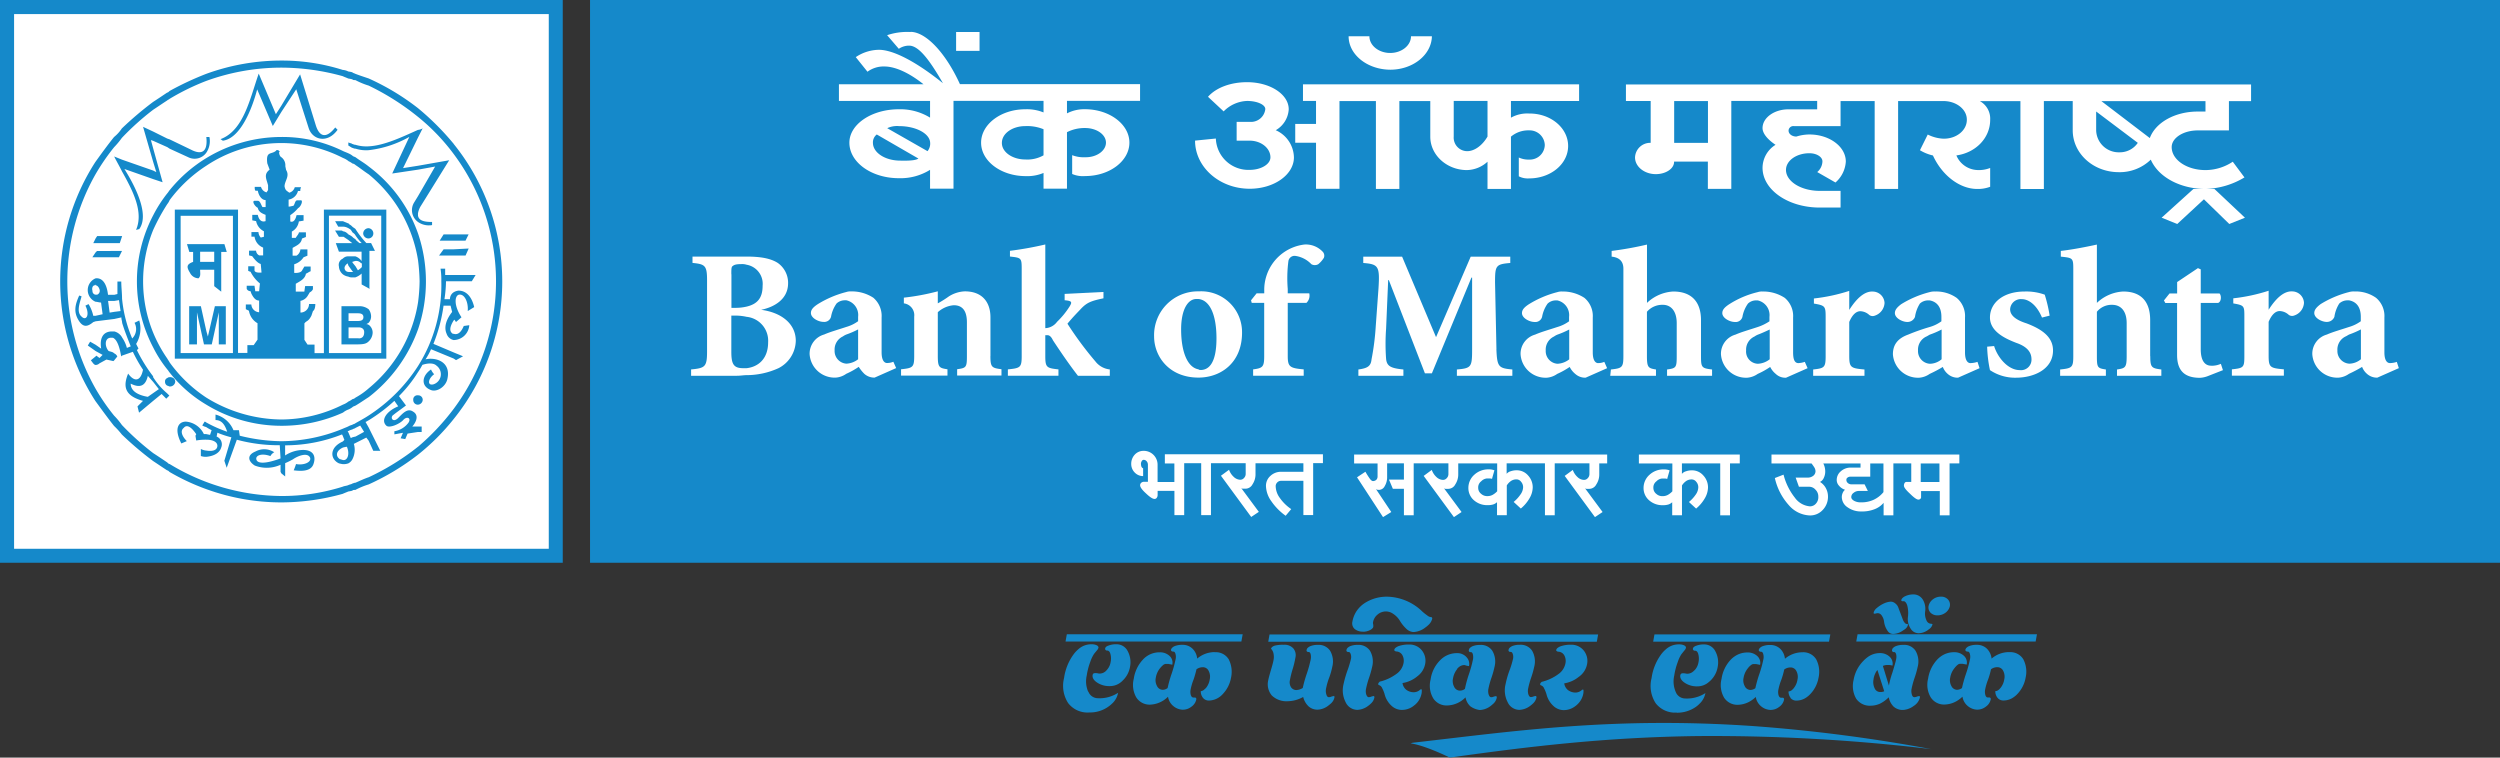 <svg xmlns="http://www.w3.org/2000/svg" width="480.939" height="145.739" viewBox="0 0 480.939 145.739">
  <rect x="0" y="0" width="480.939" height="145.739" fill="#333333" stroke="none"/>
  <g id="Bank_of_Maharashtra_Logo" data-name="Bank of Maharashtra Logo" transform="translate(11341.87 528.79)">
    <rect id="Rectangle_9080" data-name="Rectangle 9080" width="108.26" height="108.26" transform="translate(-11341.87 -528.79)" fill="#1589ca"/>
    <rect id="Rectangle_9081" data-name="Rectangle 9081" width="102.86" height="102.86" transform="translate(-11339.16 -526.08)" fill="#fff"/>
    <path id="Path_90858" data-name="Path 90858" d="M212.63,1837.66a29.126,29.126,0,0,1-3.16-5.1l.3-.3-.45-.89a5.632,5.632,0,0,0,.6-4.51l-.91.45a2.529,2.529,0,0,1-.45,3.01,25.859,25.859,0,0,1-1.95-7.65c0-1.06-.15-2.25-.15-3.3h-.74v2.4l-.6.15h-1.21c-.3-2.56-1.35-3.3-2.4-3.16a2.437,2.437,0,0,0,0,4.5c.3,0,.74.15,1.06.15l.3,2.25-1.35.3h-.45a6.965,6.965,0,0,0-.91-2.25l-.6.3c.91,1.8.15,3.01-.74,2.1-1.06-.91-.3-2.71,0-3.9l-.45-.15c-.74,1.65-1.21,3.16,0,4.96.91,1.35,1.8.89,2.71.15l.45-.15,3.6-.45,1.35-.3c0,.45.15.74.15,1.06.45,1.5,1.06,3.01,1.65,4.51l-.74.3a6.2,6.2,0,0,0-.89-1.95,2.373,2.373,0,0,0-1.5-1.21h-.76c-1.5.15-2.1,1.35-1.8,3.3l-1.06-.74-1.06-.6-.45.74,1.5,1.06,1.35.74-.6.6-.6-.45-.15.15-.91.74.45.6c.15.15.3.3.45.3a1.1,1.1,0,0,0,.74-.3l1.35-.74,1.35.3.15-.15.6-.74a1.171,1.171,0,0,0-.6-.6c-.3-.3-.6-.3-1.06-.45-.74-.76-.89-2.56.45-2.56.3,0,.45,0,.6.15.6.45,1.06,1.65,1.35,3.45l.15-.15,2.1-.74a27.308,27.308,0,0,0,1.95,3.45c-.45,2.25-1.65,2.41-2.86.74-.91,2.25-.91,4.21,2.86,5.25l-1.06,1.06.3,1.21,2.69-2.25,1.65-1.35c.3.3.6.6.89.91l.15-.15.45-.45-.45-.45a13.328,13.328,0,0,1-2.71-3.16l.03-.03Zm-10.81-15.76h-.3a.683.683,0,0,1-.6-.74c-.15-.45,0-1.06.45-1.06,0-.15.15-.15.15,0,.3,0,.6.3.74.74a.8.8,0,0,1-.45,1.06Zm3.31,3.3-.91.15-.3-2.25h1.21l.89-.15.3,2.1-1.21.15h.01Zm7.5,15.61-1.06.74c-1.8-.3-3.3-1.06-3.3-2.54,1.8.91,2.86.45,3.3-1.5l1.06,1.21,1.06,1.35-1.06.74Zm-6.02-27.32H201.8l-.3.3-.6.91H206l.6-1.21Zm13.67.15v1.95c-1.21.45-1.35.89-.6,2.1a1.865,1.865,0,0,0,1.65,1.06c.45-.45.3-.89.3-1.65h2.71v3.16l1.35,1.06v-7.65h1.06l-.45-1.5h-7.2l.45,1.5h.73Zm1.35,0h2.71v1.95h-2.71Zm32.43-2.56a.96.96,0,0,0,.89-.91,1.013,1.013,0,0,0-.89-1.06,1.036,1.036,0,0,0-1.06,1.06A1.014,1.014,0,0,0,254.06,1811.08Zm16.37-18.17a50.7,50.7,0,0,0-6.91-6.91,46.273,46.273,0,0,0-9.47-5.7c-.91-.3-1.8-.6-2.56-.89-.3-.15-.45-.15-.6-.3a6.312,6.312,0,0,0-.76-.15,2.728,2.728,0,0,0-1.06-.3,38.874,38.874,0,0,0-11.86-1.8,42.293,42.293,0,0,0-14.42,2.56,58,58,0,0,0-7.05,3.3c-.15.15-.3.3-.45.3-.89.6-1.8,1.21-2.71,1.8a64.92,64.92,0,0,0-6.01,5.1,7.378,7.378,0,0,1-1.5,1.65c-1.21,1.5-2.41,3.16-3.6,4.81a42.439,42.439,0,0,0,0,45.96c1.21,1.65,2.4,3.3,3.6,4.81a14.843,14.843,0,0,1,1.5,1.65,62.381,62.381,0,0,0,6.01,5.1c.91.6,1.8,1.21,2.71,1.8.15,0,.3.15.45.3a43.348,43.348,0,0,0,7.05,3.3,42.336,42.336,0,0,0,14.42,2.56,44.4,44.4,0,0,0,11.86-1.65c.3-.15.74-.3,1.06-.45a6.751,6.751,0,0,0,.76-.15c.15-.15.3-.15.6-.15a14.451,14.451,0,0,1,2.56-1.06,47,47,0,0,0,9.47-5.7,42.6,42.6,0,0,0,6.91-6.91,42.136,42.136,0,0,0,0-52.86v-.04Zm-6.9,58.25a47.433,47.433,0,0,1-9.47,5.86c-.91.3-1.8.74-2.56,1.06-.3,0-.45.15-.6.15-.15.15-.45.15-.76.3s-.74.15-1.06.3a38.874,38.874,0,0,1-11.86,1.8,41.972,41.972,0,0,1-21.47-6.16c-.15,0-.3-.15-.45-.3-.89-.6-1.8-1.21-2.71-1.8a52.258,52.258,0,0,1-6.01-5.4,14.17,14.17,0,0,0-1.5-1.8,39.731,39.731,0,0,1-3.6-5.25,41.878,41.878,0,0,1,0-41.14,41.747,41.747,0,0,1,3.6-5.25,15.7,15.7,0,0,0,1.5-1.8,50.651,50.651,0,0,1,6.01-5.4c.91-.6,1.8-1.21,2.71-1.8.15-.15.3-.15.45-.3a45.037,45.037,0,0,1,7.05-3.45,42.336,42.336,0,0,1,14.42-2.56,44.4,44.4,0,0,1,11.86,1.65c.3.15.74.3,1.06.45a6.751,6.751,0,0,1,.76.15c.15.15.3.15.6.15a14.451,14.451,0,0,0,2.56,1.06,48.371,48.371,0,0,1,9.47,6,39.277,39.277,0,0,1,6.91,7.2,40.971,40.971,0,0,1,0,48.94,45.238,45.238,0,0,1-6.91,7.35h0Zm-40.4-21.18-.3-1.06-1.06-4.81h-2.25v7.35h1.5v-6.16l1.35,6.16h1.5l1.35-6.16v6.16h1.35v-7.35h-2.1l-1.35,5.85h-.01Zm45.35-16.82-.89,1.21h5.1l.6-1.35-2.86.15h-1.95Zm-.76-1.65h4.96l.6-1.21h-4.81l-.76,1.21Zm-16.21-17.71a6.676,6.676,0,0,0,2.56.3,20.662,20.662,0,0,0,7.81-2.56l-3.3,7.05,4.96-.74,3.3-.6-3.3,5.7-.74,1.21a2.807,2.807,0,0,0,.74,3.75,3.615,3.615,0,0,0,2.71.6v-.6c-1.65,0-2.54-.3-2.71-1.21v-.45a3.955,3.955,0,0,1,.6-1.5l5.4-8.71-6.01,1.06-2.86.45,2.86-5.85.91-1.8a2.127,2.127,0,0,1-.91.3c-3.01,1.35-6.46,3.01-9.47,3.16a7.071,7.071,0,0,1-2.56-.3c-.3,0-.45-.15-.6-.15-.15-.15-.45-.15-.76-.3v.6c.3.15.45.3.76.45.15,0,.3.15.6.15h.01Zm-14.57.59c-.15-.3-.6-.45-.74-.15-.91.74-1.95,0-1.65,2.4l.45,1.21c-1.21.91-.6,1.8-.3,3.01v.91l-.3.45a1.525,1.525,0,0,1-1.06-1.06h-1.21c0,.3,0,.6.15.74h.45c.15.91.74,1.8,1.5,1.8v1.35h-.6c-.3-.45-.45-1.21-.91-1.21h-.6c-.6,0,0,1.06.6,1.35.15.74.74,1.06,1.5,1.35v1.21c-.45.15-1.21.15-1.5-1.21h-1.06v1.06l.74.15a2.784,2.784,0,0,0,1.5,1.95v1.06l-.6.15a1.644,1.644,0,0,1-.45-1.06H231.5v.89h.6a2.622,2.622,0,0,0,1.65,2.1v1.5h-.76a1.086,1.086,0,0,1-.6-.91h-1.35v.91l.6.15c.45.6,1.06,1.35,1.65,1.5l.15,1.65s-1.35.15-1.35-.45v-.76h-1.21v.91c.15,0,.3.15.45.15a6.865,6.865,0,0,0,1.8,2.25l-.15,1.5h-.74l-.15-1.06h-1.5v.6a.821.821,0,0,0,.74.45l.15.45c.45.91.89,1.35,1.5,1.35v2.25a1.589,1.589,0,0,1-1.5-1.5h-1.06v.91l.6.3a3.358,3.358,0,0,0,1.65,2.4v3.16l-.74,1.06h-1.21v1.5h-1.8v-27.58H216.76v28.68h40.69v-28.68H245.44v27.62h-1.8v-1.65h-1.35l-.6-.91v-3.16c.45-.6.74-.3,1.35-1.5l.3-.89c.3-.15.45-.74.45-1.35h-1.21a1.645,1.645,0,0,1-1.65,1.65v-2.25a2.107,2.107,0,0,0,1.35-.91l.45-.74a1.171,1.171,0,0,0,.6-.6v-.6h-1.5l-.15,1.06h-1.65v-1.5c.74-.45,1.8-.91,1.95-1.95.15,0,.74-.45.91-.45v-.91h-1.21l-.45.76c-.3.6-1.65.45-1.5.45v-1.65a3.308,3.308,0,0,0,1.8-1.35l.74-.3v-1.21h-1.35a1.563,1.563,0,0,1-.76,1.21h-.74v-1.5c.74-.45,1.65-.76,1.8-1.8l.76-.3v-.89h-1.35c0,.3-.45.74-.6,1.06h-.76v-1.21a2.609,2.609,0,0,0,1.35-1.95l.91-.15v-1.06h-1.35c-.3,1.35-.91,1.35-1.21,1.21v-1.21a6.473,6.473,0,0,0,1.5-1.35c.6-.3,1.06-1.65.45-1.5h-.6c-.45,0-.45.76-.76,1.06-.15,0-.6.15-.91.15v-1.35a2.226,2.226,0,0,0,1.8-1.65h.45a1.574,1.574,0,0,1,.15-.74h-1.21a1.509,1.509,0,0,1-1.06,1.06c-.6-.45-.74-.45-.91-1.21,0-1.06,1.06-1.95.3-3.16l-.15-.74a1.923,1.923,0,0,0-.89-1.8,1.258,1.258,0,0,1-.3-.89l.09-.06Zm-9,38.74H217.88v-26.4h10.06v26.4Zm18.47-26.43h10.06v26.43H246.41Zm-30.63,31.08a.551.551,0,0,0-.45.15.688.688,0,0,0-.45.74.8.8,0,0,0,.45.74c.15,0,.3.15.45.15a1.013,1.013,0,0,0,1.06-.89c0-.6-.45-.91-1.06-.91h0Zm16.82-55.38,3.01,7.05,1.65-2.71,2.86-4.36,2.4,7.5c.74,2.25,3.6,3.01,5.55.3l-.45-.45c-1.65,2.1-3.01,1.95-3.75-.45l-3.01-9.76-3.6,6.01-1.06,1.65-3.3-7.81c-1.65,4.66-2.86,10.95-7.35,12.61l.45.3c3.3-.45,5.55-5.86,6.61-9.91v.03Zm-23.28,27.03.6-.15c1.95-2.71-.6-7.96-2.86-11.56l5.55,1.95,1.8.6-1.8-6.46-.45-1.65.45.15,2.71,1.21.45.3,3.6,1.65a2.755,2.755,0,0,0,3.45-.89,3.973,3.973,0,0,0,.6-3.01h-.6c.3,2.71-.74,3.6-3.01,2.4l-4.05-1.95-.45-.15-2.71-1.35-1.95-.91,1.95,6.76.6,1.95-.6-.3-6.01-2.1-1.5-.61c.45.91,1.06,1.95,1.5,2.86,2.1,3.75,4.21,7.81,2.71,11.27h.01Zm13.52-13.82a27.444,27.444,0,0,0-7.05,6.16c-.15.15-.3.45-.45.6a25.452,25.452,0,0,0-2.71,4.2,27.383,27.383,0,0,0,0,25.54,23.481,23.481,0,0,0,2.71,4.2c.15.15.3.45.45.6a25.466,25.466,0,0,0,7.05,6.16,27.715,27.715,0,0,0,14.42,4.05,28.517,28.517,0,0,0,11.86-2.54,3.544,3.544,0,0,1,1.06-.6,3.381,3.381,0,0,0,.76-.45c.15-.15.3-.15.6-.3.76-.45,1.65-1.06,2.56-1.65a28.721,28.721,0,0,0,9.47-13.07,28.719,28.719,0,0,0,0-18.32,27.43,27.43,0,0,0-9.47-12.92c-.91-.74-1.8-1.21-2.56-1.8-.3-.15-.45-.15-.6-.3a3.158,3.158,0,0,0-.76-.45c-.3-.15-.74-.3-1.06-.45a26.444,26.444,0,0,0-11.86-2.71,27.836,27.836,0,0,0-14.42,4.05Zm27.32.6a3.381,3.381,0,0,1,.76.45,1.137,1.137,0,0,1,.6.3c.91.6,1.65,1.21,2.56,1.8a26.825,26.825,0,0,1,9.47,16.52,36.6,36.6,0,0,1,.3,4.05,33.907,33.907,0,0,1-.3,4.05,26.852,26.852,0,0,1-9.47,16.52,13.788,13.788,0,0,1-2.56,1.8,1.137,1.137,0,0,1-.6.3,3.158,3.158,0,0,1-.76.45,3.544,3.544,0,0,1-1.06.6,26.562,26.562,0,0,1-11.86,2.86,27.875,27.875,0,0,1-14.42-4.21,27.107,27.107,0,0,1-7.05-6.76c-.15-.3-.3-.45-.45-.74a26.229,26.229,0,0,1-2.71-4.96,26.157,26.157,0,0,1,0-19.82,38.6,38.6,0,0,1,2.71-4.96,3.161,3.161,0,0,0,.45-.76,27.16,27.16,0,0,1,7.05-6.61,26.024,26.024,0,0,1,26.28-1.5,4.11,4.11,0,0,1,1.06.6v.04Zm3.45,15.76a17.989,17.989,0,0,1-2.1-2.71c-.15-.15-.45-.3-.6-.45a2.068,2.068,0,0,0-.6-.45.147.147,0,0,0-.15-.15c-.3-.15-.74-.3-1.06-.45h-1.5l.6,1.06h1.06a2.048,2.048,0,0,1,.89.3c.15,0,.15.15.3.15a2.072,2.072,0,0,1,.45.6c.15.15.45.3.6.6a10.074,10.074,0,0,0,1.21,1.5h-.45c-.3-.3-.61-.45-.76-.76a2.073,2.073,0,0,1-.6-.45,3.158,3.158,0,0,0-.76-.45.147.147,0,0,0-.15-.15,1.3,1.3,0,0,0-.89-.45.432.432,0,0,0-.3-.15h-1.21l.74,1.21h.91l.89.6.76.61h-3.16l.6,1.65h4.36v1.8a2.4,2.4,0,0,0-1.21-.91h-1.35a1.414,1.414,0,0,0-1.06.45,1.3,1.3,0,0,0-.74,1.5,2.09,2.09,0,0,0,.74,1.5,2.234,2.234,0,0,0,1.06.45,1.369,1.369,0,0,0,.76.15h.6a3.426,3.426,0,0,0,1.21-.74v2.1l1.35.74.15.15v-7.35h1.06l-.74-1.5h-.91Zm-3.45,5.55a.779.779,0,0,1-.6-.3c-.3-.45-.15-.91.45-1.35l.15.45.76,1.06.15.15h-.91Zm2.56-.91a3.422,3.422,0,0,1-.74.6l-.45-.76-.6-.74v-.15c.15,0,.45-.15.6-.15a1.187,1.187,0,0,1,1.06.45h.15v.74h-.01Zm1.35,11.12a.551.551,0,0,0-.45-.15c.15-.15.3-.15.45-.3a1.819,1.819,0,0,0,.45-1.21,2.4,2.4,0,0,0-.45-1.35,2.867,2.867,0,0,0-1.8-.61h-3.45v7.35h3.01c1.35,0,1.8-.15,2.25-.6a2.416,2.416,0,0,0,.74-1.65,1.866,1.866,0,0,0-.74-1.5h0Zm-3.89-2.25h1.8c.6,0,1.06.15,1.06.74s-.45.74-1.06.74h-1.8v-1.5h0Zm1.95,4.81h-1.95v-2.1h1.95c.6,0,1.06.3,1.06.91,0,.74-.3,1.21-1.06,1.21h0Zm10.5,11.86a.875.875,0,0,0,.91.91.979.979,0,0,0,.91-.91.859.859,0,0,0-.91-.89A.8.8,0,0,0,262.63,1842.15Zm11.72-17.87c-.45-1.95-1.5-3.16-3.01-3.16a2.218,2.218,0,0,0-.91.3,1.554,1.554,0,0,0-.74,1.35h-1.06a24.756,24.756,0,0,0,.3-3.45h4.96l.74-1.21h-5.86v-1.21h-.89a13.784,13.784,0,0,1,.15,2.4,29.184,29.184,0,0,1-4.51,16.37,31.788,31.788,0,0,1-9.47,9.47c-.91.6-1.8,1.06-2.56,1.5-.15.15-.45.15-.6.3a2.674,2.674,0,0,0-.76.3c-.3.15-.74.3-1.06.45a31.547,31.547,0,0,1-11.86,2.4,34.532,34.532,0,0,1-7.96-1.06l-.15-1.06h-1.06a5.1,5.1,0,0,0-3.45-3.01v1.06c1.21,0,1.8.91,2.25,2.25a24.373,24.373,0,0,1-4.05-1.8.524.524,0,0,0-.3-.15l-.45.74a2.61,2.61,0,0,0,.74.3,7.348,7.348,0,0,0,1.06.6l-.3.91-.74-.15h-.45a4.2,4.2,0,0,0-3.45-2.4c-1.35,0-2.4,1.21-.89,4.2l1.06-.45c-.89-.89-1.35-1.95-.6-2.54.6-.76,1.5-.15,2.41,1.21l-.15.3.15.91a10.006,10.006,0,0,1,1.95-.15c1.5,0,2.25.6,2.1,1.35s-1.06.91-2.1.74a2.934,2.934,0,0,1-1.06-.3v1.35a2.924,2.924,0,0,0,1.06.15c1.5-.15,2.56-.76,2.86-1.8a1.609,1.609,0,0,0-.89-2.1l.15-.74a18.812,18.812,0,0,0,2.69.89l-1.35,4.51.45,1.35,1.95-5.4a30.838,30.838,0,0,0,8.26,1.06l.15,2.54c-2.86,1.06-4.51,1.06-4.66.15-.15-.74,1.06-1.21,2.71-.6a1.76,1.76,0,0,1,.74-.74,3.519,3.519,0,0,0-3.6-.15c-1.8.74-1.35,1.95-.15,2.71a6.4,6.4,0,0,0,4.96-.15v1.35l.15.3.74.6v-2.56a15.032,15.032,0,0,0,1.5-.74c1.06-.74,2.86-1.35,3.3-.3.3.91-1.35,1.5-2.71,1.21a12.205,12.205,0,0,1-.45,1.21c1.21.15,3.16.3,3.75-1.06.6-1.5.15-2.86-1.95-2.86a6.429,6.429,0,0,0-3.45,1.06v-1.95a29.84,29.84,0,0,0,10.95-2.1l.15.3.3.76-.3.3c-2.71,1.21-2.4,3.45-.74,4.21a6.71,6.71,0,0,0,.74.15,2.671,2.671,0,0,0,1.06-.15,1.868,1.868,0,0,0,.76-.74,3.961,3.961,0,0,0,.3-3.01l.3-.15,2.1-1.06.45.6.89,1.95h1.35l-2.25-4.51-.6-1.06c.15,0,.3-.15.6-.3a31.805,31.805,0,0,0,4.96-3.75l.74,1.06c-2.25.91-3.45,2.69-2.25,3.75.6.45,2.4-.3,3.16-1.06.74-.89,1.65-.45,1.06.45a4.176,4.176,0,0,1-2.71,1.65v.6l1.65-.3-.45,1.06.89.15.45-1.06,1.95-.3h.76v-1.06h-1.8c.91-1.06,1.21-2.25.15-2.86-1.06-.74-1.95.3-2.86,1.21-1.06,1.06-1.65-.15-.91-.6.74-.6,1.65-1.21,2.4-1.8l-1.35-1.8a25.926,25.926,0,0,0,3.6-4.51,15.982,15.982,0,0,0,.91-1.5c.89-.3,2.1-.45,2.71.15a2.04,2.04,0,0,1-.6,3.6c-1.21.3-1.06-1.06.15-1.95a3.046,3.046,0,0,1-.6-.91c-1.8,1.21-1.95,3.16-.15,3.9,1.21.6,3.01-.6,3.3-2.1.74-3.3-2.25-4.21-4.21-3.75a12.475,12.475,0,0,0,1.06-1.95l4.36,1.8.45.3,1.35-.74-1.8-.74-3.9-1.65a31.061,31.061,0,0,0,1.95-7.35h1.35l.3,1.21c-1.06,1.35-1.65,2.86-1.06,4.2a1.809,1.809,0,0,0,1.35,1.21,3.061,3.061,0,0,0,3.01-2.86l-1.06.15c-.45,1.06-1.06,1.8-1.95,1.5h-.15c-.74-.45-.6-1.35.15-2.56l.15-.15.3.45,1.06-.91c-1.5-2.25-1.35-4.2-.45-4.36,1.06-.15,1.8,1.5,1.65,3.16l1.21-.74h.01Zm-25.23,29.42c-.15,0-.45-.15-.6-.15-.91-.6-.74-1.65.6-2.25a6.71,6.71,0,0,1,.74-.15c.6,1.35.15,2.71-.74,2.56h0Zm2.39-4.51-.6.15-.3.15-.45-1.06-.15-.3h.15a2.568,2.568,0,0,1,.76-.3c.15-.15.45-.15.6-.3.3-.15.6-.3.91-.45l.74,1.21-1.65.91h-.01Zm-44.88-38.56h-4.81l-.3.45-.45.91h5.1l.45-1.35Z" transform="translate(-11525 -2294)" fill="#1589ca"/>
    <rect id="Rectangle_9082" data-name="Rectangle 9082" width="367.43" height="108.26" transform="translate(-11228.36 -528.79)" fill="#1589ca"/>
    <path id="Path_90859" data-name="Path 90859" d="M373.67,1833.7v-7.44c0-2.93-1.59-5-4.93-5a6.167,6.167,0,0,0-3.07.97,20.167,20.167,0,0,1-2.13,1.34v-2.32a44.076,44.076,0,0,1-6.53,1.22v1.1a2.29,2.29,0,0,1,1.99,2.56v7.56c0,2.2-.27,2.32-2.53,2.56v1.22h8.93v-1.22c-1.59-.24-1.86-.37-1.86-2.56v-8.42a5.229,5.229,0,0,1,3.07-1.34c1.59,0,2.53.97,2.53,3.29v6.46c0,2.2-.13,2.32-1.88,2.56v1.22h8.53v-1.22c-1.86-.24-2.13-.37-2.13-2.56v.03Zm40.14-12.44h-.13a8.421,8.421,0,0,0-8.53,8.66c0,3.9,2.93,7.93,8.53,7.93,4.27,0,8.39-2.81,8.39-8.66A7.854,7.854,0,0,0,413.81,1821.26Zm.27,15.12a.526.526,0,0,1-.4-.12c-2.13-.37-3.33-3.42-3.33-7.68,0-3.9,1.34-5.85,2.93-5.85h.4c2.26.24,3.47,3.17,3.47,7.56,0,5-1.61,6.1-3.07,6.1h0Zm209.89-15.12c-1.47,0-2.93,1.22-4.41,3.54v-3.66a33.947,33.947,0,0,1-6.8,1.46v.98c2.13.37,2.13.49,2.13,2.56v7.56c0,2.2-.13,2.32-2.4,2.56v1.22h10v-1.22c-2.66-.24-2.93-.37-2.93-2.68v-6.46c.67-1.59,1.46-2.07,2.13-2.07a2.7,2.7,0,0,1,1.74.73,1.1,1.1,0,0,0,1.07.12,2.72,2.72,0,0,0,1.86-2.44,2.293,2.293,0,0,0-2.4-2.19h0Zm-230.16,13.42a66.16,66.16,0,0,1-5.33-7.2c1.21-1.46,1.99-2.2,2.66-2.93,1.07-1.1,1.86-1.46,4.27-1.95v-1.22l-7.47.37v1.22c1.46.12,1.46.37.94,1.22a15.872,15.872,0,0,1-2.4,2.93,2.963,2.963,0,0,1-2.26,1.22v-16.1a64.7,64.7,0,0,1-6.8,1.22v1.1c2.13.24,2.26.24,2.26,2.32v16.83c0,2.2-.27,2.32-2.66,2.56v1.22h9.73v-1.22c-2.26-.24-2.53-.37-2.53-2.56v-4.02h.4c.27,0,.67.12,1.07.98,1.61,2.44,3.2,4.76,4.81,6.83h6.13v-1.22a4.01,4.01,0,0,1-2.8-1.58l-.03-.03Zm-40.01.37c-.54,0-1.07-.49-1.07-2.07v-6.71a4.6,4.6,0,0,0-1.59-3.78,7.546,7.546,0,0,0-4.27-1.22,2.537,2.537,0,0,0-.94.12,19.557,19.557,0,0,0-5.46,2.32c-.94.61-1.34,1.1-1.34,1.71,0,.98,1.47,1.71,2.4,1.71a1.341,1.341,0,0,0,1.47-.98,6.291,6.291,0,0,1,1.07-2.56,2.314,2.314,0,0,1,1.61-.61h.27a2.892,2.892,0,0,1,2.26,3.17v.85a7.234,7.234,0,0,1-2.26,1.1c-1.46.49-3.2.98-4.27,1.46a3.831,3.831,0,0,0-2.8,3.78,4.822,4.822,0,0,0,5.06,4.51,3.965,3.965,0,0,0,1.99-.73,14.585,14.585,0,0,0,2.4-1.34,7.568,7.568,0,0,0,1.07,1.34,2.861,2.861,0,0,0,1.99.73l4.14-1.83-.54-1.22a2.949,2.949,0,0,1-1.21.24h.01Zm-5.59-.73a3.947,3.947,0,0,1-2.26.85,2.434,2.434,0,0,1-2.26-2.56,2.776,2.776,0,0,1,1.59-2.68,3.274,3.274,0,0,1,.67-.37,16.7,16.7,0,0,0,2.26-.98v5.73h0Zm296.03.5a4.335,4.335,0,0,1-1.34.24c-.54,0-1.07-.49-1.07-2.07v-6.71a4.556,4.556,0,0,0-1.61-3.78,6.816,6.816,0,0,0-4.14-1.22,3.263,3.263,0,0,0-1.07.12,19.557,19.557,0,0,0-5.46,2.32c-.8.61-1.21,1.1-1.21,1.71,0,.98,1.47,1.71,2.4,1.71a1.553,1.553,0,0,0,1.47-.98,6.5,6.5,0,0,1,.94-2.56,2.314,2.314,0,0,1,1.61-.61h.27c1.34.24,2.26,1.22,2.26,3.17v.85a7.235,7.235,0,0,1-2.26,1.1c-1.47.49-3.2.98-4.27,1.46a3.831,3.831,0,0,0-2.8,3.78,4.822,4.822,0,0,0,5.06,4.51,3.965,3.965,0,0,0,1.99-.73,25.787,25.787,0,0,0,2.53-1.34,3.322,3.322,0,0,0,.94,1.34,2.861,2.861,0,0,0,1.99.73l4.14-1.83-.4-1.22h.03Zm-6.93-.5a3.6,3.6,0,0,1-2.13.85h-.13a2.434,2.434,0,0,1-2.26-2.56,2.776,2.776,0,0,1,1.59-2.68c.27-.12.4-.24.67-.37a17.277,17.277,0,0,0,2.26-.98v5.73h0Zm-307.76-9.51c2.4-.49,5.19-1.95,5.19-5.12a4.671,4.671,0,0,0-1.99-3.9c-1.34-.85-3.2-1.22-6-1.22h-10.4v1.22c2.4.24,2.8.49,2.8,3.29v13.78c0,2.93-.4,3.17-3.07,3.42v1.22h8.8c.67,0,1.34-.12,1.88-.12a14.894,14.894,0,0,0,6.13-1.34,6.058,6.058,0,0,0,3.33-5.25c0-3.42-2.93-5.49-6.67-5.98Zm-5.73-6.83c0-.98,0-1.46.27-1.59.27-.24.67-.37,1.61-.37a2.9,2.9,0,0,1,1.07.12,3.727,3.727,0,0,1,3.07,4.03c0,2.44-1.07,3.54-3.07,4.02a9.022,9.022,0,0,1-1.99.24h-.94v-6.46h-.01Zm2.93,18.06h-.67c-1.86,0-2.26-.85-2.26-3.17v-6.95h.8a10.3,10.3,0,0,1,2.14.24,4.622,4.622,0,0,1,4.14,4.88c0,3.29-1.99,4.76-4.14,5h-.01Zm107.33-23.79a8.76,8.76,0,0,0-7.34,6.1,8.644,8.644,0,0,0-.4,2.68v.61h-1.47l-1.07,1.34.13.49h2.4v10.24c0,2.07-.27,2.32-2.13,2.56v1.22h9.73v-1.22c-2.66-.24-3.07-.49-3.07-2.56v-10.24h3.6a1.919,1.919,0,0,0,.54-1.83h-4.14v-.85a25.568,25.568,0,0,1,.13-5.37,1.2,1.2,0,0,1,1.34-.98,5.244,5.244,0,0,1,3.07,1.59,1.33,1.33,0,0,0,1.34,0,5,5,0,0,0,1.07-1.22,1.1,1.1,0,0,0-.27-1.22,4.438,4.438,0,0,0-3.47-1.34h0Zm128.14,22.82c-.54,0-1.07-.49-1.07-2.07v-6.71a4.556,4.556,0,0,0-1.61-3.78,6.816,6.816,0,0,0-4.14-1.22,3.263,3.263,0,0,0-1.07.12,19.557,19.557,0,0,0-5.46,2.32c-.8.61-1.21,1.1-1.21,1.71,0,.98,1.46,1.71,2.4,1.71a1.553,1.553,0,0,0,1.47-.98,6.5,6.5,0,0,1,.94-2.56,2.314,2.314,0,0,1,1.61-.61h.27c1.34.24,2.26,1.22,2.26,3.17v.85a7.235,7.235,0,0,1-2.26,1.1,39.039,39.039,0,0,0-4.14,1.46c-2.01.73-2.93,1.95-2.93,3.78a4.828,4.828,0,0,0,5.08,4.51,3.965,3.965,0,0,0,1.99-.73,24.7,24.7,0,0,0,2.53-1.34,3.322,3.322,0,0,0,.94,1.34,2.861,2.861,0,0,0,1.99.73l4.14-1.83-.4-1.22a4.335,4.335,0,0,1-1.34.24h.01Zm-5.59-.73a3.6,3.6,0,0,1-2.13.85h-.13a2.434,2.434,0,0,1-2.26-2.56,2.762,2.762,0,0,1,1.61-2.68c.27-.12.4-.24.67-.37a16.7,16.7,0,0,0,2.26-.98v5.73h-.01Zm-27.48.73c-.67,0-1.07-.49-1.07-2.07v-6.71a4.556,4.556,0,0,0-1.61-3.78,7.546,7.546,0,0,0-4.27-1.22,2.537,2.537,0,0,0-.94.12,17.876,17.876,0,0,0-5.46,2.32c-.94.61-1.34,1.1-1.34,1.71,0,.98,1.46,1.71,2.4,1.71a1.34,1.34,0,0,0,1.47-.98,6.291,6.291,0,0,1,1.07-2.56,2.23,2.23,0,0,1,1.47-.61h.4a2.892,2.892,0,0,1,2.26,3.17v.85a9.119,9.119,0,0,1-2.26,1.1c-1.47.49-3.2.98-4.27,1.46a3.831,3.831,0,0,0-2.8,3.78,4.828,4.828,0,0,0,5.08,4.51,4.029,4.029,0,0,0,1.99-.73,15.009,15.009,0,0,0,2.4-1.34,4.077,4.077,0,0,0,1.07,1.34,2.635,2.635,0,0,0,1.99.73l4.14-1.83-.54-1.22a4.262,4.262,0,0,1-1.21.24h.01Zm-5.59-.73a3.947,3.947,0,0,1-2.26.85,2.347,2.347,0,0,1-2.26-2.56,2.762,2.762,0,0,1,1.61-2.68,3.275,3.275,0,0,1,.67-.37c.67-.24,1.73-.73,2.26-.98v5.73h-.01Zm73.21-.61v-6.95c0-3.54-1.74-5.49-5.19-5.49a7.923,7.923,0,0,0-5.06,2.19v-11.22c-2.26.49-4.81.98-6.94,1.22v1.1c2.26.24,2.4.24,2.4,2.32v16.83c0,2.2-.27,2.32-2.53,2.56v1.22h8.8v-1.22c-1.61-.24-1.73-.37-1.73-2.56v-8.54a3.632,3.632,0,0,1,2.93-1.34c1.61,0,2.8,1.1,2.8,3.54v6.34c0,2.2-.27,2.32-1.86,2.56v1.22h8.53v-1.22c-1.86-.24-2.13-.37-2.13-2.56h-.01Zm-23.87-6.34c-1.88-.61-3.07-1.46-3.07-2.68a2.064,2.064,0,0,1,2.26-1.95c1.21,0,2.8.98,3.87,3.54l1.47-.37a27.641,27.641,0,0,0-.94-4.03,10.331,10.331,0,0,0-3.87-.61c-4.14,0-6.67,2.19-6.67,5s3.2,4.15,5.06,4.88c2.13.73,2.93,1.83,2.93,3.17a2.018,2.018,0,0,1-2.26,2.07c-2.26,0-4.27-2.44-4.93-4.63l-1.34.12a24.747,24.747,0,0,0,.54,4.51,8.647,8.647,0,0,0,5.06,1.46c3.33,0,7.07-1.59,7.07-5.24,0-2.68-2.26-4.15-5.19-5.25h0Zm-29.61-6.1c-1.47,0-2.93,1.22-4.41,3.54v-3.66a33.947,33.947,0,0,1-6.8,1.46v.98c2.13.37,2.26.49,2.26,2.56v7.56c0,2.2-.27,2.32-2.4,2.56v1.22h9.87v-1.22c-2.66-.24-2.93-.37-2.93-2.68v-6.46c.67-1.59,1.47-2.07,2.13-2.07a2.674,2.674,0,0,1,1.73.73,1.1,1.1,0,0,0,1.07.12,2.72,2.72,0,0,0,1.86-2.44,2.293,2.293,0,0,0-2.4-2.19h.01Zm-32.93,12.44v-6.95c0-3.54-1.86-5.49-5.33-5.49a7.923,7.923,0,0,0-5.06,2.19v-11.22a64.7,64.7,0,0,1-6.8,1.22v1.1c1.51.16,2.26.93,2.26,2.32v16.83c0,2.2-.27,2.32-2.4,2.56l-.13,1.22h8.8v-1.22c-1.47-.24-1.74-.37-1.74-2.56v-8.54a3.889,3.889,0,0,1,3.07-1.34c1.47,0,2.66,1.1,2.66,3.54v6.34c0,2.2-.13,2.32-1.86,2.56v1.22h8.66v-1.22c-1.99-.24-2.13-.37-2.13-2.56h0Zm98.13,1.83c-.94,0-1.99-.61-1.99-3.17v-8.9h3.33c.67-.24.67-1.46.27-1.83h-3.6v-4.63l-.54-.24-4,2.68v2.2h-1.47l-1.07,1.34.27.49h2.26v10c0,3.17,1.59,4.39,4.41,4.39a4.9,4.9,0,0,0,1.61-.37l2.8-1.1-.4-1.22a4.278,4.278,0,0,1-1.88.37h.01Zm-137.48-3.17-.27-12.81c0-3.29.13-3.54,2.93-3.78v-1.22h-7.61l-6.67,15.49-6.53-15.49h-7.47v1.22c2.93.24,3.2.61,2.93,4.88l-.54,7.44a48.523,48.523,0,0,1-.8,6.22c-.13,1.34-.8,1.71-2.53,1.95v1.22h8.66v-1.22c-2.4-.24-3.2-.61-3.33-2.07a39.433,39.433,0,0,1,0-5.73l.4-9.39h.13l6.94,17.93h1.34l7.61-18.42h.13v13.78c0,3.42-.13,3.66-2.93,3.9v1.22h10.67v-1.22c-2.66-.24-2.93-.49-3.07-3.9h0Zm19.6,2.68c-.54,0-1.07-.49-1.07-2.07v-6.71a4.556,4.556,0,0,0-1.61-3.78,7.546,7.546,0,0,0-4.27-1.22,2.537,2.537,0,0,0-.94.12,19.557,19.557,0,0,0-5.46,2.32c-.94.61-1.34,1.1-1.34,1.71,0,.98,1.47,1.71,2.4,1.71a1.341,1.341,0,0,0,1.47-.98,6.291,6.291,0,0,1,1.07-2.56,2.3,2.3,0,0,1,1.59-.61h.27a2.892,2.892,0,0,1,2.26,3.17v.85a7.234,7.234,0,0,1-2.26,1.1c-1.47.49-3.2.98-4.27,1.46a3.831,3.831,0,0,0-2.8,3.78,4.822,4.822,0,0,0,5.06,4.51,3.965,3.965,0,0,0,1.99-.73,15.006,15.006,0,0,0,2.4-1.34,4.077,4.077,0,0,0,1.07,1.34,2.861,2.861,0,0,0,1.99.73l4.14-1.83-.54-1.22a2.949,2.949,0,0,1-1.21.24h.04Zm-5.6-.73a3.947,3.947,0,0,1-2.26.85,2.434,2.434,0,0,1-2.26-2.56,2.776,2.776,0,0,1,1.59-2.68,3.274,3.274,0,0,1,.67-.37,17.275,17.275,0,0,0,2.26-.98v5.73h0Z" transform="translate(-11525 -2294)" fill="#fff"/>
    <path id="Path_90860" data-name="Path 90860" d="M495.92,1781.43v3.21h4.76v8.05a2.918,2.918,0,0,0-3.01,2.81c0,1.77,1.8,3.21,4,3.21,1.95,0,3.56-1.09,3.51-2.41h6.5v5.24h4.51v-16.91h16.52v1.61H527.2c-2.75,0-5,1.61-5,3.62,0,.97.89,2.13,2.5,3.21a5.246,5.246,0,0,0-2.5,4.42c0,4.23,4.91,7.65,11.01,7.65h4v-3.21h-4c-3.6,0-6.5-1.82-6.5-4.03,0-1.77,1.99-3.21,4.51-3.21,1.4,0,2.54.73,2.5,1.61a2.785,2.785,0,0,1-1,2.01l3.51,2.01a5.815,5.815,0,0,0,1.99-4.02c0-2.9-3.16-5.22-7.01-5.22a8.472,8.472,0,0,0-2.5.4c-.85,0-1.55-.52-1.5-1.21a.913.913,0,0,1,1-.8h9v-4.82h6.56v16.91h4.51v-16.91h8.71c2.5,0,4.55,1.61,4.51,3.62,0,2.01-1.99,3.66-4.51,3.62a7.4,7.4,0,0,1-3.01-.8l-1.5,3.02a8.495,8.495,0,0,0,2.5,1.01c1.76,3.85,5.16,6.44,8.51,6.44a6.581,6.581,0,0,0,2.5-.42v-3.62a5.9,5.9,0,0,1-2.5.4,4.549,4.549,0,0,1-4-2.81c3.75-.52,6.5-3.38,6.5-6.83a3.843,3.843,0,0,0-1.99-3.62h7.81v16.91h4.51v-16.92h5.55v5.63c0,4.42,3.9,8.01,8.77,8.05a8.589,8.589,0,0,0,6.25-2.41c1.46,3.38,5.72,5.64,10.52,5.64a15.342,15.342,0,0,0,7.5-2.22l-2.25-3.02a9.515,9.515,0,0,1-5.25,1.61c-3.6,0-6.5-1.98-6.5-4.42,0-1.77,2.25-3.21,5-3.21h6.01v-5.63h4.26v-3.21H495.9Zm15.78,11.27h-6.5v-8.05h6.5Zm79.19,1.81a4.343,4.343,0,0,1-4.51-4.23v-3.62l8.01,6.03A4.169,4.169,0,0,1,590.89,1794.51Zm16.52-7.84h-1.5c-4.36,0-8.11,2.1-9.21,5.1l-9.32-7.11h20.03v2.01Zm-235.84-15.3h-4.51v3.62h4.51Zm79,7.25c4.41,0,7.96-2.9,8.02-6.43h-4.02c0,1.77-1.8,3.21-4,3.21s-4-1.44-4-3.21h-4c0,3.54,3.6,6.4,8.01,6.43Zm-92.27-7.25a11.925,11.925,0,0,0-4.51.61l2.25,2.62a3.491,3.491,0,0,1,1.99-.61c1.85,0,3.96,2.81,6.5,7.23-5.1-4.11-9.51-6.4-12.26-6.43a8.111,8.111,0,0,0-4.51,1.41l2.25,2.81a5.216,5.216,0,0,1,3.26-1.01c2.1,0,4.81,1.25,7.52,3.42H344.52v3.21h17.53v3.21a10.959,10.959,0,0,0-6.01-1.61c-5.25,0-9.51,2.9-9.51,6.43,0,3.78,4.26,6.83,9.51,6.83a10.723,10.723,0,0,0,6.01-1.61v3.63h4.51v-16.89h17.32v2.22a8.456,8.456,0,0,0-3.5-.61c-4.7,0-8.51,2.9-8.51,6.43s3.81,6.4,8.51,6.43a8.112,8.112,0,0,0,3.5-.61v3.02h4.51v-10.86a7.44,7.44,0,0,1,3.5-.8c2.2,0,4,1.25,4,2.81s-1.8,2.86-4,2.81a6.065,6.065,0,0,1-2.5-.4v3.62a5.148,5.148,0,0,0,2.5.4c4.7,0,8.51-2.9,8.51-6.43s-3.81-6.4-8.51-6.43a7.269,7.269,0,0,0-3.5.8v-2.41h14.06v-3.21H367.8c-2.75-6.04-6.56-10.06-9.51-10.06h0Zm-1.99,24.74c-2.9,0-5.25-1.53-5.25-3.42a1.914,1.914,0,0,1,.74-1.61l8.01,4.63C359.36,1796.04,358.2,1796.16,356.31,1796.11Zm5.25-1.82-7.75-4.42a4.409,4.409,0,0,1,2.25-.4c3.3,0,5.95,1.44,6.01,3.21a2.25,2.25,0,0,1-.51,1.61Zm22.32.8a6.306,6.306,0,0,1-3.5.8c-2.5,0-4.55-1.44-4.51-3.21,0-1.77,1.99-3.21,4.51-3.21a8.28,8.28,0,0,1,3.5.6v5.03Zm221.22,6.46-6.13,5.54,3.01,1.21,5.13-4.75,4.88,4.75,3.01-1.21-5.88-5.54Zm-171.3-16.92h2.5v4.42h-4v3.62h4v8.86h4.51v-16.88h7.01v16.91h4.51v-16.91h5.95v6.85c0,3.54,3.16,6.4,7.01,6.43a6.034,6.034,0,0,0,4-1.61v5.24h4.51V1791.5a5.152,5.152,0,0,1,3.5-1.21,2.918,2.918,0,0,1,3.01,2.81,2.88,2.88,0,0,1-3.01,2.81,4.337,4.337,0,0,1-1.99-.4v3.62a3.78,3.78,0,0,0,1.99.4c4.15,0,7.5-2.77,7.5-6.24s-3.35-6.28-7.5-6.24a6.4,6.4,0,0,0-3.5.8v-3.21h13.11v-3.21H433.79v3.21h0Zm28.99,0h6.5v6.85c-1,1.73-2.56,2.86-4,2.81a2.613,2.613,0,0,1-2.5-2.81Zm-34.24,5.63a4.96,4.96,0,0,0,2.5-4.02c0-2.9-3.6-5.22-8.01-5.22-3.16,0-5.95,1.04-7.52,2.81l3.01,2.81a6.631,6.631,0,0,1,4.51-2.01c1.95,0,3.56.73,3.5,1.61a2.77,2.77,0,0,1-3.01,2.41h-2.5v3.62h2.5c2.2,0,4,1.44,4,3.21,0,1.32-1.8,2.41-4,2.41a6.265,6.265,0,0,1-6.5-6.03l-4,.4c0,5.1,4.7,9.26,10.51,9.26,4.7,0,8.51-2.71,8.51-6.04a5.844,5.844,0,0,0-3.5-5.22h0Z" transform="translate(-11525 -2294)" fill="#fff"/>
    <path id="Path_90861" data-name="Path 90861" d="M443.65,1854.37h4.49v2.54a.88.88,0,0,1-.25.61.979.979,0,0,1-.61.24c-.19,0-.4-.15-.63-.46a15.763,15.763,0,0,1-.85-1.34l-1.61,1.07,5,7.66,1.59-.98-2.98-4.46a.518.518,0,0,0,.25.16,1.946,1.946,0,0,0,.37.04,1.253,1.253,0,0,0,1.1-.73,3.3,3.3,0,0,0,.46-1.76v-2.62h3.23v3.14h-2.87l.74,1.76h2.13v5.1h1.88v-9.99h6.68v2.08a1.1,1.1,0,0,1-.33.77.923.923,0,0,1-.74.33,1.894,1.894,0,0,1-1.22-.54,3.337,3.337,0,0,1-.91-1.38l-1.56,1.15,5.82,7.93,1.47-.98-3.39-4.58a.55.55,0,0,0,.3.12h.57a1.535,1.535,0,0,0,1.31-.85,3.452,3.452,0,0,0,.57-1.96v-2.08h7.49v5.36a3.625,3.625,0,0,1-.86.68,2.123,2.123,0,0,1-1.01.25,1.725,1.725,0,0,1-1.24-.46,1.424,1.424,0,0,1-.54-1.12,1.454,1.454,0,0,1,.58-1.27,1.733,1.733,0,0,1,1.04-.54h.71c.48.09.58.1.33.04l.46-1.61a2.86,2.86,0,0,0-1.12-.19,3.976,3.976,0,0,0-2.74,1.03,3.369,3.369,0,0,0-1.15,2.53,3.084,3.084,0,0,0,1.06,2.38,3.84,3.84,0,0,0,2.59.95,3.758,3.758,0,0,0,1.07-.12,1.942,1.942,0,0,0,.79-.45v2.5H473v-5.73a2.947,2.947,0,0,1,.82-.86,1.866,1.866,0,0,1,1.03-.3,1.1,1.1,0,0,1,.89.45,1.583,1.583,0,0,1,.4,1.07,2.494,2.494,0,0,1-.48,1.35,6.9,6.9,0,0,1-1.34,1.47l1.38,1.27a7.3,7.3,0,0,0,1.68-1.99,4.274,4.274,0,0,0,.61-2.1,3.351,3.351,0,0,0-.91-2.29,2.858,2.858,0,0,0-2.16-.98,3.44,3.44,0,0,0-1.18.19,1.535,1.535,0,0,0-.77.49v-2.01h7.37v9.99h1.88v-9.99h6.68v2.08a1.1,1.1,0,0,1-.33.77.923.923,0,0,1-.74.33,1.853,1.853,0,0,1-1.22-.54,3.337,3.337,0,0,1-.91-1.38l-1.56,1.15,5.82,7.93,1.47-.98-3.39-4.58a.55.55,0,0,0,.3.12h.57a1.535,1.535,0,0,0,1.31-.85,3.452,3.452,0,0,0,.57-1.96v-2.08h1.52v-1.71H443.63v1.71h.01Zm-36.48,0h1.88v3.56h-3.23v-3.3a2.664,2.664,0,0,0-2.72-2.69,2.286,2.286,0,0,0-1.67.73,2.581,2.581,0,0,0-.68,1.77,2.326,2.326,0,0,0,.68,1.68,2.225,2.225,0,0,0,1.61.68v-1.52c-.09,0-.19-.07-.3-.24a1.743,1.743,0,0,1-.12-.61.892.892,0,0,1,.16-.52.428.428,0,0,1,.36-.24.737.737,0,0,1,.58.28,1.021,1.021,0,0,1,.24.65v3.3h-.86a.791.791,0,0,0-.45.21.619.619,0,0,0-.19.45c0,.36.37.88,1.12,1.56.74.71,1.29,1.07,1.64,1.07a.472.472,0,0,0,.42-.19.889.889,0,0,0,.19-.57v-.79h3.23v4.67h1.88v-9.99h3.27v9.99h1.88v-9.99h6.68v2.08a1.1,1.1,0,0,1-.33.77.923.923,0,0,1-.74.33,1.894,1.894,0,0,1-1.22-.54,3.337,3.337,0,0,1-.91-1.38l-1.56,1.15,5.82,7.93,1.47-.98-3.39-4.58a.55.55,0,0,0,.3.12h.57a1.535,1.535,0,0,0,1.31-.85,3.452,3.452,0,0,0,.57-1.96v-2.08h9.21v1.64h-4.26a2.943,2.943,0,0,0-2.08.79,2.528,2.528,0,0,0-.86,1.92,5.254,5.254,0,0,0,1.01,2.92,11.275,11.275,0,0,0,2.78,2.83l1.07-1.28a8.39,8.39,0,0,1-2.2-2.16,3.934,3.934,0,0,1-.79-2.32,1.049,1.049,0,0,1,.33-.68.988.988,0,0,1,.74-.28h4.26v6.59h1.88v-9.99h1.88v-1.71H407.22v1.77Zm91.25,0h6.43v5.36a3.625,3.625,0,0,1-.86.68,2.123,2.123,0,0,1-1.01.25,1.725,1.725,0,0,1-1.24-.46,1.424,1.424,0,0,1-.54-1.12,1.454,1.454,0,0,1,.58-1.27,1.733,1.733,0,0,1,1.04-.54h.71c.46.09.58.1.33.04l.46-1.61a2.86,2.86,0,0,0-1.12-.19,3.941,3.941,0,0,0-2.74,1.03,3.369,3.369,0,0,0-1.15,2.53,3.084,3.084,0,0,0,1.06,2.38,3.84,3.84,0,0,0,2.59.95,3.758,3.758,0,0,0,1.07-.12,1.942,1.942,0,0,0,.79-.45v2.5h1.88v-5.73a2.947,2.947,0,0,1,.82-.86,1.866,1.866,0,0,1,1.03-.3,1.1,1.1,0,0,1,.89.45,1.583,1.583,0,0,1,.4,1.07,2.536,2.536,0,0,1-.46,1.35,6.9,6.9,0,0,1-1.34,1.47l1.38,1.27a7.3,7.3,0,0,0,1.68-1.99,4.274,4.274,0,0,0,.61-2.1,3.351,3.351,0,0,0-.91-2.29,2.858,2.858,0,0,0-2.16-.98,3.4,3.4,0,0,0-1.18.19,1.535,1.535,0,0,0-.77.49v-2.01h7.37v9.99h1.88v-9.99h1.88v-1.71H498.41v1.71h0Zm25.5-1.71v1.71h7.71a9.426,9.426,0,0,1,.57.82,1.557,1.557,0,0,1,.19.65,1.129,1.129,0,0,1-.42.89,1.7,1.7,0,0,1-1.06.36h-2.34l.63,1.76h1.92a1.6,1.6,0,0,1,1.27.57,1.809,1.809,0,0,1,.54,1.34,1.836,1.836,0,0,1-.45,1.32,1.513,1.513,0,0,1-1.15.54,3.958,3.958,0,0,1-2.92-1.68,11.794,11.794,0,0,1-2.17-4.42l-1.67.65a11.5,11.5,0,0,0,2.66,5.19,5.6,5.6,0,0,0,4.09,2.01,3.283,3.283,0,0,0,2.46-1.06,3.637,3.637,0,0,0,1.01-2.57,3.366,3.366,0,0,0-.42-1.64,3.1,3.1,0,0,0-1.12-1.18,1.486,1.486,0,0,0,.73-.77,2.814,2.814,0,0,0,.28-1.31,3.387,3.387,0,0,0-.37-1.47h7.16v.79h-1.93a2.83,2.83,0,0,0-1.88.73,2.16,2.16,0,0,0-.77,1.67,1.64,1.64,0,0,0,.45,1.1,2.5,2.5,0,0,0,1.15.77,1.454,1.454,0,0,0-.46.63,1.884,1.884,0,0,0-.16.79,2.382,2.382,0,0,0,1.12,1.96,4.374,4.374,0,0,0,2.69.79,6.4,6.4,0,0,0,2.46-.42,4.234,4.234,0,0,0,1.77-1.24v2.41h1.88v-9.99h3.44v3.56h-.91a.415.415,0,0,0-.37.21.935.935,0,0,0-.13.52c0,.31.39.83,1.18,1.55.74.74,1.28,1.12,1.59,1.12a.508.508,0,0,0,.37-.13.394.394,0,0,0,.16-.33v-1.18h3.6v4.67h1.88v-9.99h1.88v-1.71H523.94Zm21.53,7.23a5.266,5.266,0,0,1-1.89,1.47,5.554,5.554,0,0,1-2.37.49,2.671,2.671,0,0,1-1.35-.28c-.37-.21-.57-.45-.57-.73a.982.982,0,0,1,.45-.82,1.565,1.565,0,0,1,1.06-.36h1.68l-.63-1.28h-2.54a.963.963,0,0,1-.68-.25.737.737,0,0,1-.28-.58.473.473,0,0,1,.21-.45.866.866,0,0,1,.54-.19h3.84v-2.54h2.54v5.52Zm10.78-1.96h-3.6v-3.56h3.6Z" transform="translate(-11525 -2294)" fill="#fff"/>
    <path id="Path_90862" data-name="Path 90862" d="M509.06,1894.18a1.754,1.754,0,0,1-1.31.64,1.591,1.591,0,0,1-.42-.06,2.883,2.883,0,0,0-.37-.03.765.765,0,0,0-.43.09h0a.684.684,0,0,0-.15.27c-.09.54.19,1.04.88,1.49a4.147,4.147,0,0,0,2.37.67,3.313,3.313,0,0,0,2.32-.91,1.191,1.191,0,0,0,.18-.15,4.676,4.676,0,0,0,1.43-2.62,4.518,4.518,0,0,0-.46-3.11,2.38,2.38,0,0,0-2.14-1.28,3.84,3.84,0,0,0-1.47.24,1.518,1.518,0,0,0-.46.22.589.589,0,0,0-.22.33.349.349,0,0,0,.07.3.407.407,0,0,0,.33.12c.3,0,.51.22.63.67a3.337,3.337,0,0,1,.03,1.59,2.9,2.9,0,0,1-.77,1.53h-.01Zm-22.1,1.16h0a3.828,3.828,0,0,0,1.47-2.29,3.181,3.181,0,0,0-.64-2.71,3.035,3.035,0,0,0-2.47-1.1,5.862,5.862,0,0,0-1.91.28,2.239,2.239,0,0,0-.64.34.729.729,0,0,0-.27.42c-.01.04.01.1.1.18a.561.561,0,0,0,.34.12,1.37,1.37,0,0,1,1.12.7,2.267,2.267,0,0,1,.22,1.56,3.276,3.276,0,0,1-1.34,2.04,9,9,0,0,1-3.05,1.46.323.323,0,0,0-.28.15h0a.528.528,0,0,0-.19.3.378.378,0,0,0,.04.21q.045.015.21.09a.9.9,0,0,1,.48.49,6.685,6.685,0,0,1,.48,1.16,4.511,4.511,0,0,0,1.32,2.26,2.924,2.924,0,0,0,2.04.82,3.632,3.632,0,0,0,2.22-.79,1.244,1.244,0,0,0,.19-.15,3.8,3.8,0,0,0,1.32-2.23,2.838,2.838,0,0,0,.04-.55c0-.15-.04-.24-.12-.24a.11.11,0,0,0-.09.03.756.756,0,0,0-.21.15,1.874,1.874,0,0,1-1.06.4,2.423,2.423,0,0,1-1.49-.46,2,2,0,0,1-.74-1.31,5.9,5.9,0,0,0,2.87-1.31h.01Zm3.36-6.68h0l.25-1.4H427.36l-.25,1.4Zm-44.96-1.92a2.844,2.844,0,0,0,1.29-.3,1.678,1.678,0,0,0,.48-.33.579.579,0,0,0,.19-.37,1.981,1.981,0,0,0-.03-.46.9.9,0,0,1-.01-.43,2.449,2.449,0,0,1,.88-1.43,2.417,2.417,0,0,1,3.03-.09,4.151,4.151,0,0,1,1.32,1.43,7.226,7.226,0,0,0,1.28,1.52,2.134,2.134,0,0,0,1.25.52,4.013,4.013,0,0,0,2.26-.85,4.526,4.526,0,0,0,.52-.42,2.461,2.461,0,0,0,.82-1.24.331.331,0,0,0-.03-.27.188.188,0,0,0-.19-.09,1.216,1.216,0,0,1-.65-.27,12,12,0,0,1-.97-.76,10.022,10.022,0,0,0-6.68-2.9,7.843,7.843,0,0,0-4.58,1.31,5.324,5.324,0,0,0-.83.71,5.217,5.217,0,0,0-1.41,2.78,1.45,1.45,0,0,0,.42,1.4,2.42,2.42,0,0,0,1.67.52h-.01Zm60.35,15.58a6.3,6.3,0,0,0,3.63-1.1,4.769,4.769,0,0,0,.71-.6,3.772,3.772,0,0,0,1.16-2.08,6.51,6.51,0,0,1-3.9,1.04,1.962,1.962,0,0,1-1.82-1.28,5.058,5.058,0,0,1-.28-3.11,12.71,12.71,0,0,1,.68-2.62,6.274,6.274,0,0,1,.68-1.47c.19-.24.43-.55.74-.92a1.074,1.074,0,0,0,.16-.37c0-.19-.12-.34-.37-.46a2.342,2.342,0,0,0-1.01-.18,3.713,3.713,0,0,0-2.54,1,6.044,6.044,0,0,0-.74.77,10.041,10.041,0,0,0-1.96,4.73,6.111,6.111,0,0,0,.79,4.82,4.687,4.687,0,0,0,4.08,1.8v.03Zm21.88-2.82a1.441,1.441,0,0,0,1.16.49,3.382,3.382,0,0,0,2.02-.71,4.689,4.689,0,0,0,.64-.57,6.063,6.063,0,0,0,1.56-3.11,5.168,5.168,0,0,0-.46-3.57,2.913,2.913,0,0,0-2.65-1.34,5.185,5.185,0,0,0-3.35,1.25,3.106,3.106,0,0,0-.91-1.92,2.7,2.7,0,0,0-1.93-.73,3.84,3.84,0,0,0-1.47.24,1.527,1.527,0,0,0-.49.31.817.817,0,0,0-.24.39.293.293,0,0,0,.12.27.513.513,0,0,0,.34.09c.19,0,.33.15.4.43a2.089,2.089,0,0,1,.03,1.04,22.578,22.578,0,0,1-.77,2.8,23.317,23.317,0,0,0-.77,2.74,1.658,1.658,0,0,1-.97.34,1.232,1.232,0,0,1-1.07-.73,2.3,2.3,0,0,1-.22-1.65,3.874,3.874,0,0,1,.85-1.83,2.623,2.623,0,0,1,.58-.58.724.724,0,0,1,.45-.19h.52l.76.15h0a1.747,1.747,0,0,0-.52-1.68,2.665,2.665,0,0,0-1.92-.7,4.269,4.269,0,0,0-2.5.79,4.505,4.505,0,0,0-.71.61,6.807,6.807,0,0,0-1.76,3.69,4.841,4.841,0,0,0,.49,3.6,3.042,3.042,0,0,0,2.77,1.37,4.867,4.867,0,0,0,2.56-.88,5.6,5.6,0,0,0,.77-.63,2.862,2.862,0,0,0,.95,1.74,2.974,2.974,0,0,0,1.82.76,2.659,2.659,0,0,0,1.73-.58h0a2.258,2.258,0,0,0,.94-1.4c0-.12,0-.21-.06-.27a.259.259,0,0,0-.18-.09h-.3c-.24,0-.4-.15-.51-.46a2.244,2.244,0,0,1-.04-1.1,11.235,11.235,0,0,1,.57-1.92,14.254,14.254,0,0,0,.55-1.95,2.02,2.02,0,0,1,1.18-.4,1.239,1.239,0,0,1,1.15.67,2.4,2.4,0,0,1,.22,1.68,3.426,3.426,0,0,1-.68,1.59,2.478,2.478,0,0,1-.52.51,1.049,1.049,0,0,1-.52.16h0a1.981,1.981,0,0,0,.45,1.31l-.03-.03Zm7.4-10.85h0l.25-1.4H501.41l-.25,1.4Zm20.89-5.06a2.569,2.569,0,0,0,1.53-.52h0a2.159,2.159,0,0,0,.83-1.28,1.507,1.507,0,0,0-.39-1.28,1.762,1.762,0,0,0-1.32-.52,2.526,2.526,0,0,0-1.56.52h0a2.181,2.181,0,0,0-.83,1.28,1.477,1.477,0,0,0,.37,1.28A1.831,1.831,0,0,0,555.88,1883.59Zm-6.6-2.74c.33,0,.6.3.77.88a5.772,5.772,0,0,1,.12,2.16,3.3,3.3,0,0,0,.49,2.2,1.8,1.8,0,0,0,1.62.94,3.189,3.189,0,0,0,1.64-.55c.09-.06.16-.12.24-.18a1.684,1.684,0,0,0,.73-.94.114.114,0,0,0-.06-.12.556.556,0,0,0-.19-.03,1.011,1.011,0,0,1-.92-.7,3.01,3.01,0,0,1-.24-1.65,3.413,3.413,0,0,0-.48-2.35,2.1,2.1,0,0,0-1.77-.95,3.677,3.677,0,0,0-1.56.33,1.817,1.817,0,0,0-.54.36.871.871,0,0,0-.25.43.246.246,0,0,0,.09.15.88.88,0,0,0,.33.06v-.03ZM543,1900.97a4.381,4.381,0,0,0,1.8-.4,6.2,6.2,0,0,0,.89-.54,7.262,7.262,0,0,0,.79-.68,3.426,3.426,0,0,0,.94,1.8,2.66,2.66,0,0,0,1.77.64,3.78,3.78,0,0,0,2.07-.76h0a2.688,2.688,0,0,0,1.21-1.61v-.21a.135.135,0,0,0-.12-.09,1.911,1.911,0,0,0-.51.12,1.105,1.105,0,0,1-.43.09c-.24,0-.4-.18-.49-.52a2.349,2.349,0,0,1-.04-1.13,16.2,16.2,0,0,1,.57-2.07,17.884,17.884,0,0,0,.6-2.13,4.068,4.068,0,0,0-.42-3.08,2.59,2.59,0,0,0-2.35-1.13,3.748,3.748,0,0,0-1.44.24,1.729,1.729,0,0,0-.51.33.658.658,0,0,0-.21.39.328.328,0,0,0,.06.31.367.367,0,0,0,.3.12c.18-.04.31.09.42.4a2.283,2.283,0,0,1,0,.98c-.09.46-.33,1.31-.71,2.53a17.414,17.414,0,0,0-.68,2.53l-1.16-3.78a2.065,2.065,0,0,1,.92-.18,2.459,2.459,0,0,1,.92.12h0a1.8,1.8,0,0,0-.54-1.71,2.665,2.665,0,0,0-1.92-.7,3.939,3.939,0,0,0-2.41.85,5.74,5.74,0,0,0-.74.67,6.821,6.821,0,0,0-1.86,3.63,4.915,4.915,0,0,0,.48,3.6,3.156,3.156,0,0,0,2.81,1.37h.01Zm.56-5.18a3.8,3.8,0,0,1,.28-.92,2.876,2.876,0,0,1,.46-.77l1.31,4.09a1.7,1.7,0,0,1-.76.15,1.161,1.161,0,0,1-1.09-.73,2.745,2.745,0,0,1-.19-1.8h-.01Zm.13-12.53a.9.9,0,0,0,.31-.03,1.23,1.23,0,0,1,.36-.06.926.926,0,0,1,.77.46,2.554,2.554,0,0,1,.45,1.19,3.876,3.876,0,0,0,.65,1.71,1.279,1.279,0,0,0,1.07.64,3.4,3.4,0,0,0,1.79-.58c.16-.1.31-.21.45-.3a1.463,1.463,0,0,0,.64-.89.127.127,0,0,0-.06-.12.535.535,0,0,0-.18-.03.586.586,0,0,1-.39-.24,1.77,1.77,0,0,1-.37-.64l-.83-2.2a1.731,1.731,0,0,0-.63-.89,1.341,1.341,0,0,0-.86-.33,3.779,3.779,0,0,0-1.27.33,5.889,5.889,0,0,0-1.4.89h0a1.744,1.744,0,0,0-.61.85v.15a.08.08,0,0,0,.09.09h.01Zm-3.21,3.97h0l-.25,1.4h34.51l.25-1.4Zm-100.76,11.89a1.911,1.911,0,0,0-.51.12,1.1,1.1,0,0,1-.43.09c-.24,0-.4-.18-.49-.52a2.187,2.187,0,0,1-.06-1.13,12.483,12.483,0,0,1,.6-2.1,13.515,13.515,0,0,0,.6-2.1,4.068,4.068,0,0,0-.42-3.08,2.623,2.623,0,0,0-2.35-1.13,3.748,3.748,0,0,0-1.44.24,1.729,1.729,0,0,0-.51.33.67.67,0,0,0-.21.37.309.309,0,0,0,.04.31.407.407,0,0,0,.33.12c.18-.01.31.12.39.4a2.459,2.459,0,0,1,.03.98,22.582,22.582,0,0,1-.77,2.8,23.321,23.321,0,0,0-.77,2.74,2.507,2.507,0,0,1-1.29.4,1.215,1.215,0,0,1-.97-.55,1.783,1.783,0,0,1-.22-1.31,18.527,18.527,0,0,1,.54-2.19,17.869,17.869,0,0,0,.52-2.16,2.038,2.038,0,0,0-.42-1.83,2.294,2.294,0,0,0-1.83-.67,6.208,6.208,0,0,0-1.65.15,1.324,1.324,0,0,0-.52.24.76.76,0,0,0-.27.37,1.774,1.774,0,0,1,.48.92,3.208,3.208,0,0,1,0,1.31c-.07.39-.24,1.01-.49,1.86s-.43,1.49-.51,1.92a3.357,3.357,0,0,0,.68,2.99,4.071,4.071,0,0,0,3.07,1.1,6.306,6.306,0,0,0,2.96-.82,3.706,3.706,0,0,0,1.03,1.8,2.522,2.522,0,0,0,1.73.64,3.5,3.5,0,0,0,2.05-.76c.18-.13.34-.27.48-.39a2.165,2.165,0,0,0,.73-1.21.488.488,0,0,0-.03-.21c-.03-.06-.06-.09-.1-.09l.03.03Zm7.67,0a1.911,1.911,0,0,0-.51.12,1.1,1.1,0,0,1-.43.09c-.21,0-.37-.18-.49-.52a2.2,2.2,0,0,1-.03-1.13,16.2,16.2,0,0,1,.57-2.07,17.892,17.892,0,0,0,.6-2.13,4.068,4.068,0,0,0-.42-3.08,2.623,2.623,0,0,0-2.35-1.13,3.748,3.748,0,0,0-1.44.24,1.729,1.729,0,0,0-.51.33.67.67,0,0,0-.21.37.309.309,0,0,0,.04.31.407.407,0,0,0,.33.12c.21-.01.34.12.43.4a1.764,1.764,0,0,1,.04.98,18.539,18.539,0,0,1-.61,2.04,20.257,20.257,0,0,0-.8,2.74,4.959,4.959,0,0,0,.39,3.48,2.5,2.5,0,0,0,2.26,1.49,3.652,3.652,0,0,0,2.07-.76,5.083,5.083,0,0,0,.48-.4,2.165,2.165,0,0,0,.73-1.21.488.488,0,0,0-.03-.21c-.03-.06-.06-.09-.1-.09h0Zm7.9,1.72h0a3.784,3.784,0,0,0,1.32-2.25,2.838,2.838,0,0,0,.04-.55c0-.15-.04-.24-.12-.24a.11.11,0,0,0-.09.03.756.756,0,0,0-.21.15,1.874,1.874,0,0,1-1.06.4,2.423,2.423,0,0,1-1.49-.46,2,2,0,0,1-.74-1.31,5.9,5.9,0,0,0,2.87-1.31h0a3.828,3.828,0,0,0,1.47-2.29,3.181,3.181,0,0,0-.64-2.71,3.035,3.035,0,0,0-2.47-1.1,5.862,5.862,0,0,0-1.91.28,2.239,2.239,0,0,0-.64.34.729.729,0,0,0-.27.42c-.01.04.01.1.1.18a.561.561,0,0,0,.34.12,1.37,1.37,0,0,1,1.12.7,2.267,2.267,0,0,1,.22,1.56,3.276,3.276,0,0,1-1.34,2.04,9,9,0,0,1-3.05,1.46.323.323,0,0,0-.28.15h0a.528.528,0,0,0-.19.3.378.378,0,0,0,.04.21q.045.015.21.09a.9.9,0,0,1,.48.49,6.685,6.685,0,0,1,.48,1.16,4.511,4.511,0,0,0,1.32,2.26,2.924,2.924,0,0,0,2.04.82,3.674,3.674,0,0,0,2.41-.92h.01Zm114.32-10.18a5.165,5.165,0,0,0-3.35,1.25,3.106,3.106,0,0,0-.91-1.92,2.7,2.7,0,0,0-1.93-.73,3.84,3.84,0,0,0-1.47.24,1.527,1.527,0,0,0-.49.31.817.817,0,0,0-.24.39.293.293,0,0,0,.12.27.513.513,0,0,0,.34.09c.19,0,.33.15.4.43a2.089,2.089,0,0,1,.03,1.04,22.578,22.578,0,0,1-.77,2.8,23.317,23.317,0,0,0-.77,2.74,1.658,1.658,0,0,1-.97.34,1.232,1.232,0,0,1-1.07-.73,2.3,2.3,0,0,1-.22-1.65,3.874,3.874,0,0,1,.85-1.83,3.353,3.353,0,0,1,.58-.6.724.724,0,0,1,.45-.19h.52l.76.15h0a1.747,1.747,0,0,0-.52-1.68,2.665,2.665,0,0,0-1.92-.7,4.269,4.269,0,0,0-2.5.79,4.505,4.505,0,0,0-.71.61,6.887,6.887,0,0,0-1.77,3.69,4.746,4.746,0,0,0,.51,3.6,3.042,3.042,0,0,0,2.77,1.37,4.867,4.867,0,0,0,2.56-.88,5.6,5.6,0,0,0,.77-.63,2.862,2.862,0,0,0,.95,1.74,2.974,2.974,0,0,0,1.82.76,2.659,2.659,0,0,0,1.73-.58h0a2.258,2.258,0,0,0,.94-1.4c0-.12,0-.21-.06-.27a.259.259,0,0,0-.18-.09h-.3c-.24,0-.4-.15-.49-.46a2.244,2.244,0,0,1-.04-1.1,11.235,11.235,0,0,1,.57-1.92,14.254,14.254,0,0,0,.55-1.95,2.02,2.02,0,0,1,1.18-.4,1.239,1.239,0,0,1,1.15.67,2.4,2.4,0,0,1,.22,1.68,3.426,3.426,0,0,1-.68,1.59,2.478,2.478,0,0,1-.52.51,1.049,1.049,0,0,1-.52.16h0a1.981,1.981,0,0,0,.45,1.31,1.441,1.441,0,0,0,1.16.49,3.382,3.382,0,0,0,2.02-.71,4.166,4.166,0,0,0,.64-.57,6.063,6.063,0,0,0,1.56-3.11,5.168,5.168,0,0,0-.46-3.57,2.913,2.913,0,0,0-2.65-1.34h-.04Zm-14.93,18.67a309.211,309.211,0,0,0-33.84-4.41c-27.25-1.93-46.52.97-65.98,3.18-.19.06-.31.09-.33.1-.07.07,1.82.03,7.52,2.75,14.85-2.08,29.63-3.91,47.7-4.14a355.589,355.589,0,0,1,44.95,2.52h-.01Zm-166.32-22.1h0l-.25,1.4h33.83l.25-1.4Zm75.09,6.63a1.933,1.933,0,0,1,.33-.31,1.638,1.638,0,0,1,1.07-.4.778.778,0,0,1,.28.09l.6.12h0a1.888,1.888,0,0,0-.49-1.74,2.341,2.341,0,0,0-1.83-.76,4.431,4.431,0,0,0-2.56.79,4.5,4.5,0,0,0-.71.61,6.548,6.548,0,0,0-1.8,3.69,4.746,4.746,0,0,0,.51,3.6,3.042,3.042,0,0,0,2.77,1.37,5.05,5.05,0,0,0,3.44-1.56,3.01,3.01,0,0,0,.95,1.74,3.989,3.989,0,0,0,1.79.7,3.652,3.652,0,0,0,2.07-.76,5.442,5.442,0,0,0,.43-.36,2.165,2.165,0,0,0,.77-1.25.488.488,0,0,0-.03-.21c-.03-.06-.06-.09-.1-.09a1.911,1.911,0,0,0-.51.12,1.1,1.1,0,0,1-.43.09c-.21,0-.37-.18-.49-.52a2.294,2.294,0,0,1-.04-1.13,16.2,16.2,0,0,1,.57-2.07,17.892,17.892,0,0,0,.6-2.13,4.068,4.068,0,0,0-.42-3.08,2.612,2.612,0,0,0-2.35-1.13,3.748,3.748,0,0,0-1.44.24,1.729,1.729,0,0,0-.51.33.658.658,0,0,0-.21.39.309.309,0,0,0,.04.31.407.407,0,0,0,.33.12c.18-.01.31.12.39.4a2.459,2.459,0,0,1,.03.98,23.29,23.29,0,0,1-.79,2.87,21.159,21.159,0,0,0-.76,2.81,1.573,1.573,0,0,1-1,.34,1.232,1.232,0,0,1-1.07-.73,2.3,2.3,0,0,1-.22-1.65,3.874,3.874,0,0,1,.85-1.83h-.03Zm-70.98,4.42a5.058,5.058,0,0,1-.28-3.11,12.71,12.71,0,0,1,.68-2.62,6.274,6.274,0,0,1,.68-1.47l.04-.06c.18-.24.42-.52.7-.86a1.074,1.074,0,0,0,.16-.37c0-.19-.12-.34-.37-.46a2.342,2.342,0,0,0-1.01-.18,3.713,3.713,0,0,0-2.54,1,6.044,6.044,0,0,0-.74.77,10.041,10.041,0,0,0-1.96,4.73,6.111,6.111,0,0,0,.79,4.82,4.687,4.687,0,0,0,4.08,1.8,6.1,6.1,0,0,0,4.36-1.7,3.707,3.707,0,0,0,1.16-2.08,6.51,6.51,0,0,1-3.9,1.04,1.962,1.962,0,0,1-1.82-1.28l-.03.03Zm5.42-9.13a3.84,3.84,0,0,0-1.47.24,1.518,1.518,0,0,0-.46.22.589.589,0,0,0-.22.33.349.349,0,0,0,.07.3.361.361,0,0,0,.31.12c.3,0,.51.22.63.67a3.337,3.337,0,0,1,.03,1.59,2.942,2.942,0,0,1-.77,1.53,1.758,1.758,0,0,1-1.32.64,1.7,1.7,0,0,1-.42-.06,2.883,2.883,0,0,0-.37-.03.811.811,0,0,0-.43.09.084.084,0,0,0-.07.07.842.842,0,0,0-.07.18c-.1.54.19,1.04.88,1.49a4.147,4.147,0,0,0,2.37.67,3.362,3.362,0,0,0,2.5-1.04h0a4.709,4.709,0,0,0,1.43-2.62,4.518,4.518,0,0,0-.46-3.11,2.38,2.38,0,0,0-2.14-1.28h.01Zm75.68,4.91a17.672,17.672,0,0,0-.8,2.74,4.959,4.959,0,0,0,.39,3.48,2.5,2.5,0,0,0,2.26,1.49,3.652,3.652,0,0,0,2.07-.76,5.083,5.083,0,0,0,.48-.4,2.246,2.246,0,0,0,.74-1.21.488.488,0,0,0-.03-.21c-.03-.06-.06-.09-.1-.09a1.911,1.911,0,0,0-.51.12,1.1,1.1,0,0,1-.43.09c-.21,0-.37-.18-.49-.52a2.294,2.294,0,0,1-.04-1.13,16.2,16.2,0,0,1,.57-2.07,17.892,17.892,0,0,0,.6-2.13,4.068,4.068,0,0,0-.42-3.08,2.623,2.623,0,0,0-2.35-1.13,3.748,3.748,0,0,0-1.44.24,1.729,1.729,0,0,0-.51.33.67.67,0,0,0-.21.37.309.309,0,0,0,.04.31.407.407,0,0,0,.33.12c.21-.01.34.12.43.4a1.764,1.764,0,0,1,.04.98,18.539,18.539,0,0,1-.61,2.04h0Zm-56.78-3.4a5.166,5.166,0,0,0-3.35,1.25,3.106,3.106,0,0,0-.91-1.92,2.7,2.7,0,0,0-1.93-.73,3.84,3.84,0,0,0-1.47.24,1.528,1.528,0,0,0-.49.31.817.817,0,0,0-.24.39.293.293,0,0,0,.12.27.513.513,0,0,0,.34.09c.19,0,.33.15.4.43a2.088,2.088,0,0,1,.03,1.04,22.582,22.582,0,0,1-.77,2.8,23.321,23.321,0,0,0-.77,2.74,1.532,1.532,0,0,1-.97.34,1.232,1.232,0,0,1-1.07-.73,2.3,2.3,0,0,1-.22-1.65,3.874,3.874,0,0,1,.85-1.83,3.75,3.75,0,0,1,.48-.49.954.954,0,0,1,.55-.28h.52l.76.15h0a1.747,1.747,0,0,0-.52-1.68,2.665,2.665,0,0,0-1.92-.7,4.284,4.284,0,0,0-3.21,1.4h0a6.807,6.807,0,0,0-1.76,3.69,4.841,4.841,0,0,0,.49,3.6,3.042,3.042,0,0,0,2.77,1.37,5.142,5.142,0,0,0,3.33-1.52,2.861,2.861,0,0,0,.95,1.74,2.974,2.974,0,0,0,1.82.76,2.659,2.659,0,0,0,1.73-.58h0a2.258,2.258,0,0,0,.94-1.4c0-.12,0-.21-.06-.27a.259.259,0,0,0-.18-.09h-.3c-.24,0-.4-.15-.51-.46a2.244,2.244,0,0,1-.04-1.1,11.23,11.23,0,0,1,.57-1.92,17.955,17.955,0,0,0,.55-1.95,2.02,2.02,0,0,1,1.18-.4,1.219,1.219,0,0,1,1.15.67,2.4,2.4,0,0,1,.22,1.68,3.426,3.426,0,0,1-.68,1.59,1.23,1.23,0,0,1-.27.25,1.2,1.2,0,0,1-.77.42h0a1.982,1.982,0,0,0,.45,1.31,1.441,1.441,0,0,0,1.16.49,3.687,3.687,0,0,0,2.65-1.28h0a6.064,6.064,0,0,0,1.56-3.11,5.283,5.283,0,0,0-.46-3.57,2.913,2.913,0,0,0-2.65-1.34h-.01Z" transform="translate(-11525 -2294)" fill="#1589ca"/>
  </g>
</svg>
